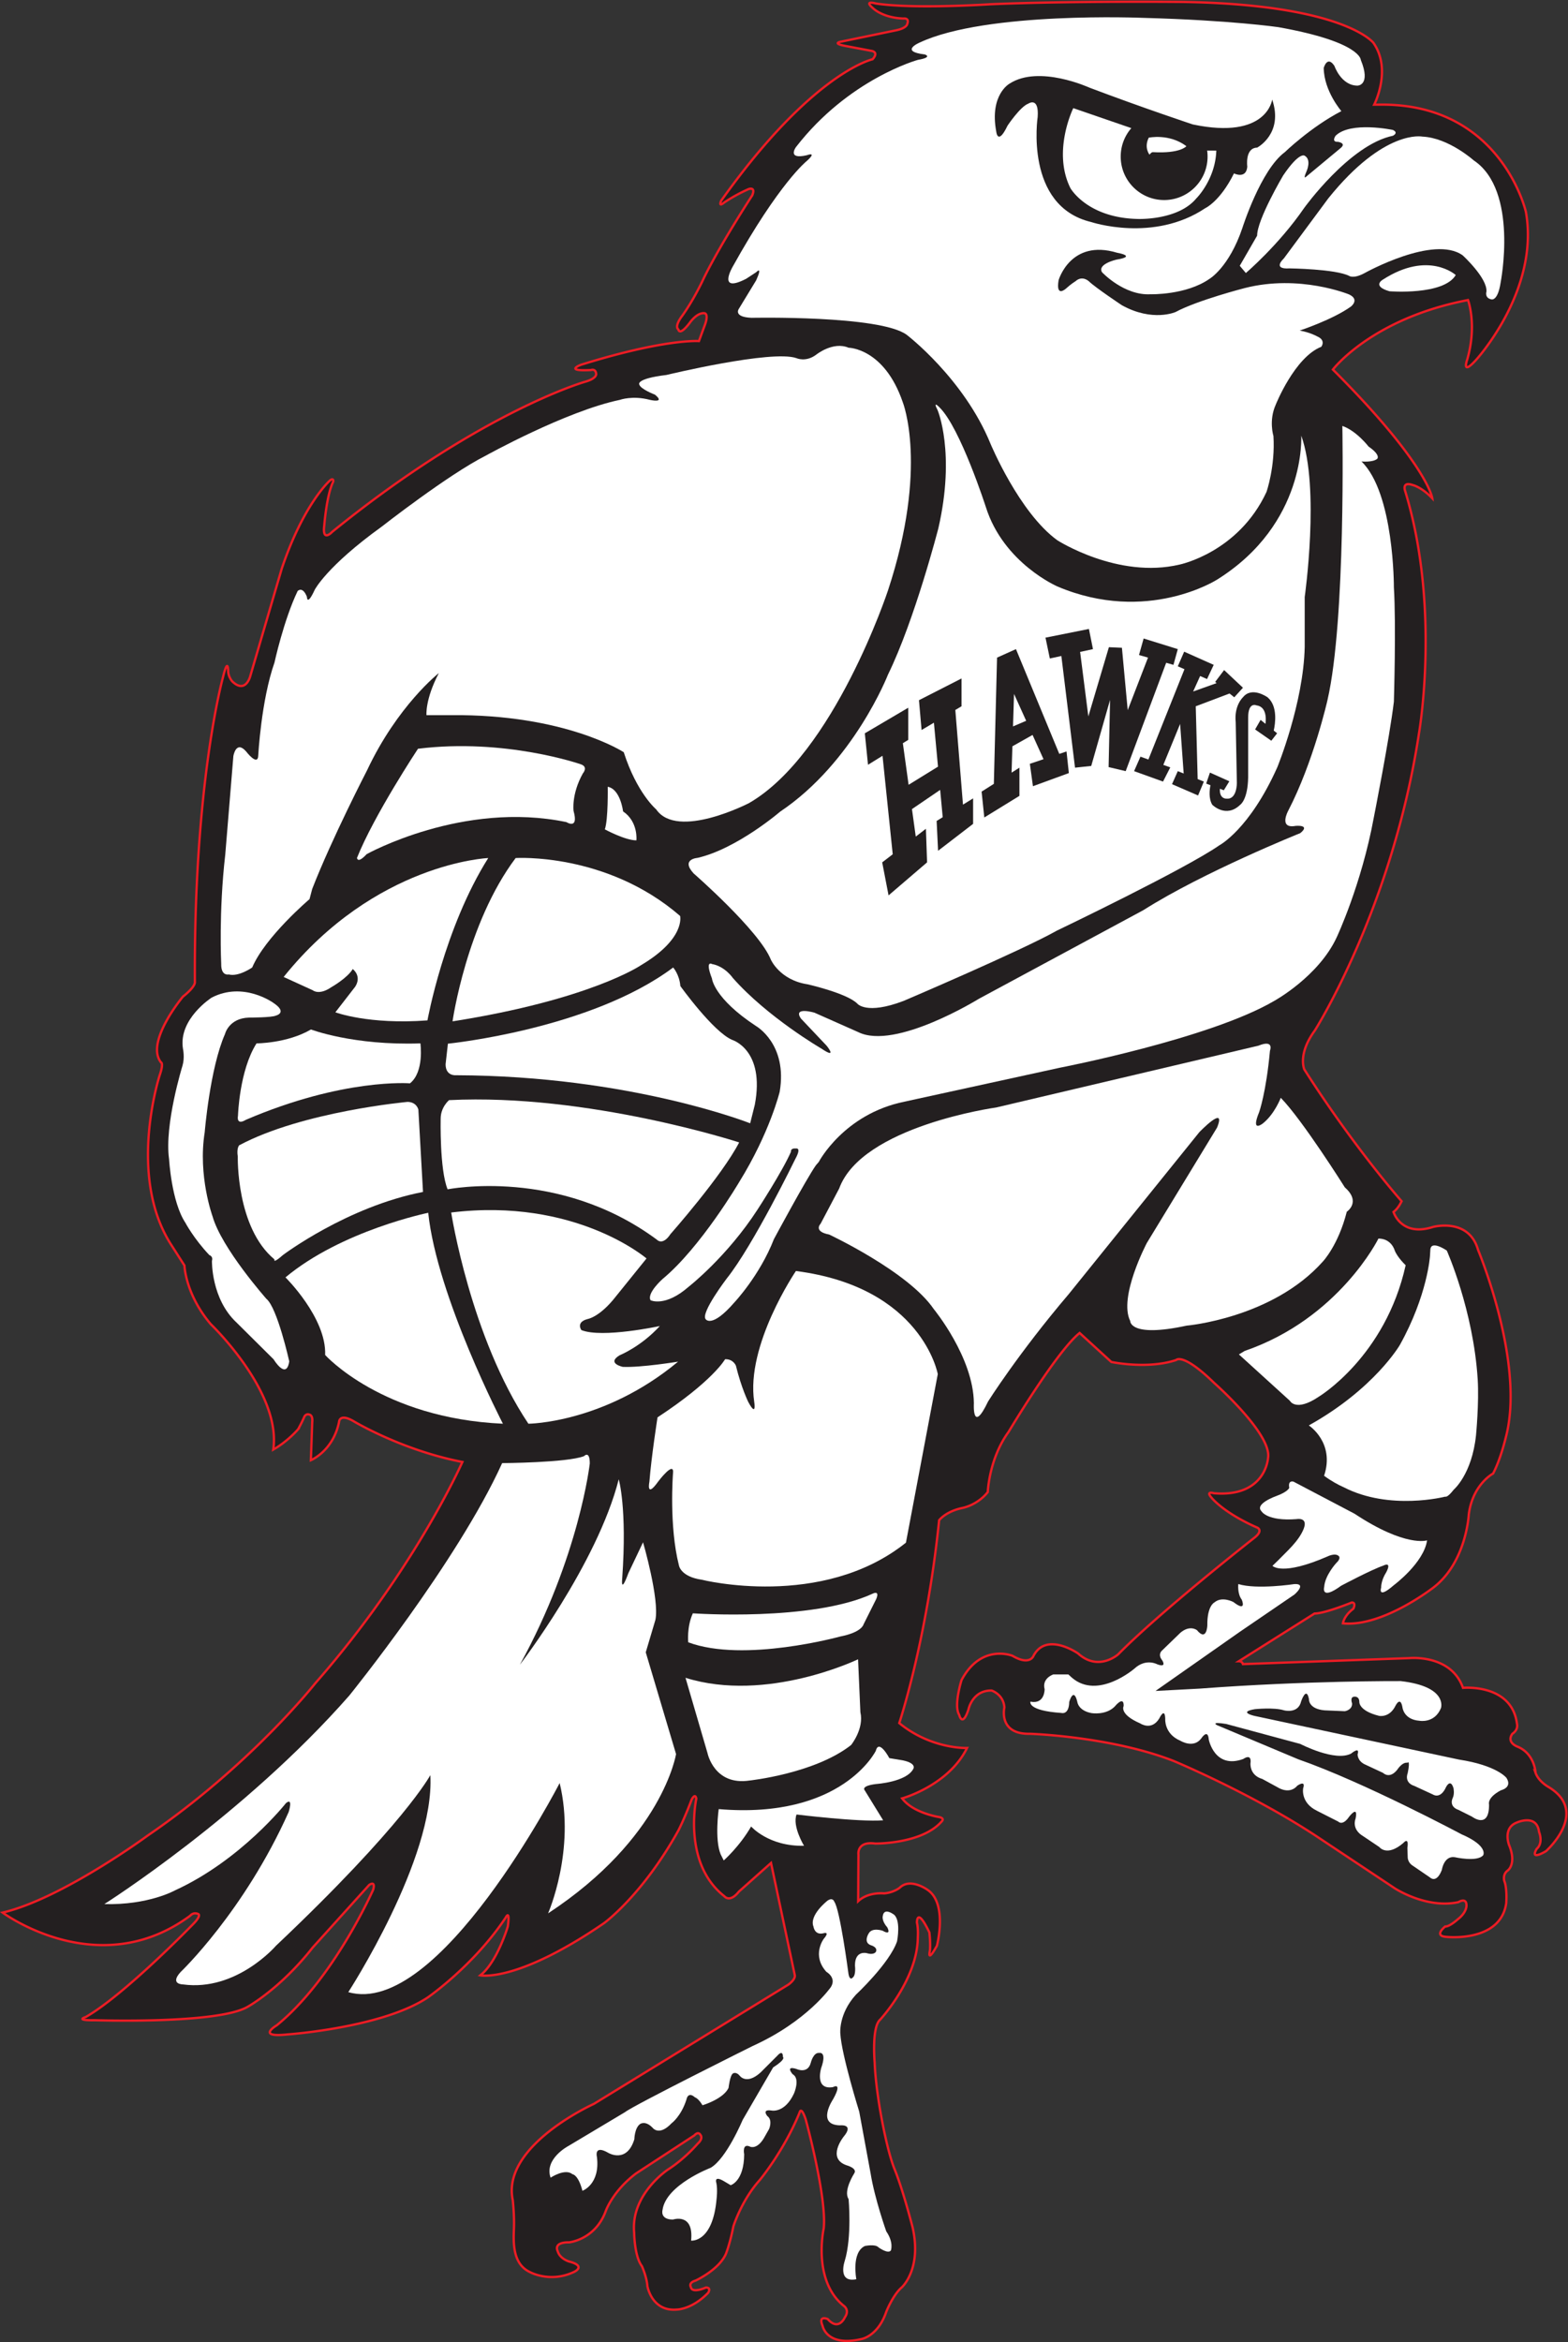 <svg xmlns="http://www.w3.org/2000/svg" xml:space="preserve" width="902.4" height="1347.489" viewBox="0 0 902.4 1347.489"><rect x="0" y="0" width="902.4" height="1347.489" fill="#333333" stroke="none"/><defs><clipPath id="a" clipPathUnits="userSpaceOnUse"><path d="M0 1080h1080V0H0Z"/></clipPath></defs><g clip-path="url(#a)" transform="matrix(1.333 0 0 -1.333 -191.644 1390.992)"><path d="M0 0c-4.926 2.167-2.074 5.5-2.074 5.5 2.667 1.833 2 4.167 2 4.167-2.167 17.666-23.333 15.666-23.333 15.666C-28.574 40-46.574 38.167-46.574 38.167l-71.833-2.584c-.334 1.25-1.75 1.25-1.75 1.25l32.666 20.584c4.5 0 16.084 4.75 16.084 4.75 2 0 .666-2.667.666-2.667-4.166-3.167-4.5-6.333-4.5-6.333 17.334-1.667 39.334 15.666 39.334 15.666 14 11 15 31.334 15 31.334 1.666 13 10.5 17.666 10.5 17.666 3.333 6.334 5.5 15.667 5.5 15.667 8.5 32-12 80.875-12 80.875-4 14.125-19.5 9.875-19.5 9.875-13.75-4.375-17 6.5-17 6.5 2.125 1.5 3.5 4.625 3.5 4.625s-20.5 23.125-42 56.875c0 0-3 6.5 4.5 16.75 0 0 33.5 52.667 45 128.333 0 0 9.5 54.167-6 104.667 0 0-1.5 4.125 3.25 2.5 0 0 3.75-.75 8.5-5.75 0 0-1.917 14.583-42.917 55.583 0 0 16.667 22 58.333 30 0 0 4-10.666-.333-25.666 0 0-2.667-7.25 3.667-.334 0 0 27.666 30 21.666 64 0 0-10.666 47.334-63.666 46.334h-1.834s7.75 15.083-.333 26.666c0 0-12.5 16.5-82 17.667 0 0-48.667.5-83.5-1 0 0-33-2.167-49.334.333 0 0-5.5 1.584-1.166-2.083 0 0 4-4.083 13.083-4.417 0 0 2.667.417 1.667-2.25 0 0-.051-1.909-5.106-2.879l-23.228-4.787s-4.916-.75 2.084-2l10.583-2s3.667-.334.667-3.667c0 0-25.834-5.5-65.334-61 0 0-1.5-3.125 1.375-.75 0 0 4.75 3.25 10.5 5.75 0 0 3.125 1.125 1.5-2.75 0 0-13.75-21.029-20.98-35.884 0 0-3.895-8.616-9.27-16.116 0 0-3.5-4.375-1.625-5.875 0 0 .375-3.125 5 3 0 0 3.125 4.5 6.375 4 0 0 2-.25-.25-5.875l-2.25-6.125s-14.5 1.125-51-10.25c0 0-7.5-2.875 4.375-2.25 0 0 2 .75 2.25-1.625 0 0 .5-2-5-3.5 0 0-45.25-13-109-64.75 0 0-4.375-4.75-3.375 2.875 0 0 1 13.125 3.875 18.875 0 0 .25 1.75-1.375.5 0 0-11.375-9.875-20.875-38.125l-13.625-46.5s-2-7.625-7.75-2.125c0 0-1.625 1.875-1.75 4.25 0 0 0 6.75-2.25-2.5 0 0-12.625-45-12.125-131.5 0 0 .5-1.833-5.166-6.333 0 0-16.334-19.5-9.5-28.334 0 0 1.333-.166-.5-5.5 0 0-14.084-43.083 4.666-72.833l6-9.375s.334-12.292 11.334-25.292c0 0 30.666-29.333 27-54.166 6.458 3.666 10.783 8.839 10.783 8.839a64 64 0 0 1 2.717 5.494s.75 1.333 2.166.75c0 0 1.5-.167 1.167-3.25l-.583-16.417s9.583 3.917 12.166 16.5c0 0 .084 4 6.417.25 0 0 20.833-12.5 46.833-17.5 0 0-20.5-46.5-63.5-95.5 0 0-27.819-35.333-72.242-65.666 0 0-37.091-27.334-62.758-33.334 0 0 41.334-30.666 81-1.333 0 0 1.25 1.625 3.375.75 0 0 1.75-.375-2-4.25 0 0-29.5-30.5-46.5-40.25 0 0-5-1.5 3.875-1.375 0 0 52.375-1.75 65.75 5.625 0 0 14.125 7.625 28.375 25.75l24.375 27s2.875 2.125 1.75-2c0 0-17-38.583-41.666-58.583 0 0-9.209-5.417 4.791-3.917 0 0 40.875 2.875 60.5 16 0 0 19.875 13.75 33.625 34.5 0 0 1.875 3.75.875-3.875 0 0-4.625-15.5-11.875-21.125 0 0 15.625-3.375 53.375 22.5 0 0 16.5 11.875 32.125 40 0 0 2.375 4.5 5.75 13.375 0 0 1.5 3 2 .375 0 0-6.125-27.875 12.125-42.125 0 0 2.25-3 6.25 2l13.875 12.375 10.25-48.375s.625-1.625-2.75-4.125l-84-51.5s-40-18-35-41.5c0 0 .75-6.5.5-12.5s-.5-15 6.75-18.5c0 0 8.75-5 19.25 0 0 0 5.5 2.5-2.25 4.5 0 0-3.916 1.167-4.833 4.417 0 0-2.25 3.916 4.917 3.833 0 0 11.166 1.083 15.75 13.333 0 0 2.916 8.667 13.166 16.417l25.167 16.417s1.583 1.916 2.583.25c0 0 1.5-1.417-1.166-3.834 0 0-5.5-6.5-12.834-11.166 0 0-16.166-10.667-14.583-27.25 0 0 .083-10.167 3.333-14.417 0 0 2.125-4.75 2.375-8.625 0 0 1.875-11.125 12.75-10.125 0 0 6.5 0 13.5 7.25 0 0 1.5 2.25-1 2.25 0 0-6-2.75-6.5.25 0 0-1.187 1.813 2.063 2.75 0 0 10.187 4.688 13.125 11.625 0 0 1.687 4.125 3.187 11.75 0 0 3.5 11.25 11.375 20 0 0 10.5 12.625 17.25 29.25 0 0 .625 2.875 2.625-3.125 0 0 9.125-33.375 7.75-47 0 0-5-22.375 8.625-33.375 0 0 2.75-1.75.5-5 0 0-2.625-6.125-7.375-.75 0 0-4.25 1.875-2.25-2.875 0 0 1.625-9.25 16.75-5.75 0 0 7.125 1.125 10.75 11.75 0 0 2.875 7.25 6.625 10.5 0 0 8.876 7.75 4.75 26 0 0-4.125 16.125-7.75 25s-8.125 32.375-8.625 46.125c0 0-1.375 15.25 2.375 18.5 0 0 16.125 17.375 16.25 35.5 0 0 .25 3.875-.375 6.375 0 0-.125 7.25 5.376-4.25 0 0 .5-4.25.25-7.75 0 0-1.5-6 3 2 0 0 4.75 18.125-4 24.125 0 0-7.501 5.5-12.126.875 0 0-2.75-2.125-6.75-2.375 0 0-6.75.75-11.125-3.375l.125 20.125s-.875 5.875 7.25 4.75c0 0 20.251-.25 28.751 9.625 0 0 1.5 1.375-1.5 1.875 0 0-11.001 1.75-15.626 8 0 0 20.001 5.5 28.001 21.75 0 0-15.375-.625-29.251 10.75 0 0 11.876 35.542 17.209 87.542 0 0 2.833 3.833 10.167 5.333 0 0 6.333 1.167 10.833 6.833 0 0 .5 14.334 9 26 0 0 20.667 34.667 30.667 42.667l13.666-12.5s15.5-3.333 28 .833c0 0 2.834 3.334 16.334-9.833 0 0 25.166-22.167 23.333-32.5 0 0-1-17-23.333-15.167 0 0-3.834 1.167-1-2 0 0 5.166-6.5 19.666-12.833 0 0 2.834-1.167-1.166-4.333 0 0-40.834-32-58.834-50.334 0 0-8.5-7.666-17.333.334 0 0-13.833 9.666-19.333-1.167 0 0-1.667-4.167-9 .167 0 0-13.5 5.5-22-10.5 0 0-3.5-11-1-15 0 0 1.333-5.667 4 2.333 0 0 1.666 8.333 10 8.167 0 0 5.166-1.667 5.5-7.334 0 0-2.834-11.666 11.166-11.333 0 0 35.167-1.167 62.167-11.833 0 0 33.5-14 61.333-32.334l33.834-22.5s13.666-9 27.5-6c0 0 3.666 2.334 3.5-1.666 0 0 0-2.834-3.667-5.667 0 0-3.667-3.333-5.5-3.167 0 0-5.333-4.166.667-4.5 0 0 23.166-2.5 25.666 14.5 0 0 .5 6.334-.833 9.667 0 0-.833 2.833 1.5 4.5 0 0 4 2.833.5 11.167 0 0-2.667 7.166 3.333 9.5 0 0 8.667 4 9.667-4 0 0 2-4.667-1-7.334 0 0-3.5-5.333 4-1 0 0 19 16.834 1.167 27.667 0 0-4.334 2.333-5.667 6.167C7.926-11.333 7.574-3 0 0" style="fill:#231f20;fill-opacity:1;fill-rule:nonzero;stroke:none" transform="translate(798.806 289.664)"/><path d="M0 0c-4.926 2.167-2.074 5.5-2.074 5.5 2.667 1.833 2 4.167 2 4.167-2.167 17.666-23.333 15.666-23.333 15.666C-28.574 40-46.574 38.167-46.574 38.167l-71.833-2.584c-.334 1.25-1.75 1.25-1.75 1.25l32.666 20.584c4.5 0 16.084 4.75 16.084 4.75 2 0 .666-2.667.666-2.667-4.166-3.167-4.5-6.333-4.5-6.333 17.334-1.667 39.334 15.666 39.334 15.666 14 11 15 31.334 15 31.334 1.666 13 10.5 17.666 10.5 17.666 3.333 6.334 5.5 15.667 5.5 15.667 8.5 32-12 80.875-12 80.875-4 14.125-19.5 9.875-19.5 9.875-13.75-4.375-17 6.5-17 6.5 2.125 1.5 3.5 4.625 3.5 4.625s-20.5 23.125-42 56.875c0 0-3 6.5 4.5 16.75 0 0 33.5 52.667 45 128.333 0 0 9.5 54.167-6 104.667 0 0-1.5 4.125 3.25 2.5 0 0 3.75-.75 8.5-5.75 0 0-1.917 14.583-42.917 55.583 0 0 16.667 22 58.333 30 0 0 4-10.666-.333-25.666 0 0-2.667-7.25 3.667-.334 0 0 27.666 30 21.666 64 0 0-10.666 47.334-63.666 46.334h-1.834s7.75 15.083-.333 26.666c0 0-12.5 16.5-82 17.667 0 0-48.667.5-83.5-1 0 0-33-2.167-49.334.333 0 0-5.5 1.584-1.166-2.083 0 0 4-4.083 13.083-4.417 0 0 2.667.417 1.667-2.25 0 0-.051-1.909-5.106-2.879l-23.228-4.787s-4.916-.75 2.084-2l10.583-2s3.667-.334.667-3.667c0 0-25.834-5.5-65.334-61 0 0-1.5-3.125 1.375-.75 0 0 4.75 3.25 10.5 5.75 0 0 3.125 1.125 1.5-2.75 0 0-13.75-21.029-20.98-35.884 0 0-3.895-8.616-9.27-16.116 0 0-3.5-4.375-1.625-5.875 0 0 .375-3.125 5 3 0 0 3.125 4.5 6.375 4 0 0 2-.25-.25-5.875l-2.25-6.125s-14.5 1.125-51-10.25c0 0-7.5-2.875 4.375-2.25 0 0 2 .75 2.25-1.625 0 0 .5-2-5-3.5 0 0-45.25-13-109-64.75 0 0-4.375-4.75-3.375 2.875 0 0 1 13.125 3.875 18.875 0 0 .25 1.75-1.375.5 0 0-11.375-9.875-20.875-38.125l-13.625-46.5s-2-7.625-7.75-2.125c0 0-1.625 1.875-1.75 4.25 0 0 0 6.75-2.25-2.5 0 0-12.625-45-12.125-131.5 0 0 .5-1.833-5.166-6.333 0 0-16.334-19.5-9.5-28.334 0 0 1.333-.166-.5-5.5 0 0-14.084-43.083 4.666-72.833l6-9.375s.334-12.292 11.334-25.292c0 0 30.666-29.333 27-54.166 6.458 3.666 10.783 8.839 10.783 8.839a64 64 0 0 1 2.717 5.494s.75 1.333 2.166.75c0 0 1.5-.167 1.167-3.25l-.583-16.417s9.583 3.917 12.166 16.5c0 0 .084 4 6.417.25 0 0 20.833-12.5 46.833-17.5 0 0-20.5-46.5-63.5-95.5 0 0-27.819-35.333-72.242-65.666 0 0-37.091-27.334-62.758-33.334 0 0 41.334-30.666 81-1.333 0 0 1.25 1.625 3.375.75 0 0 1.75-.375-2-4.25 0 0-29.5-30.5-46.5-40.25 0 0-5-1.5 3.875-1.375 0 0 52.375-1.75 65.75 5.625 0 0 14.125 7.625 28.375 25.75l24.375 27s2.875 2.125 1.75-2c0 0-17-38.583-41.666-58.583 0 0-9.209-5.417 4.791-3.917 0 0 40.875 2.875 60.5 16 0 0 19.875 13.75 33.625 34.5 0 0 1.875 3.75.875-3.875 0 0-4.625-15.5-11.875-21.125 0 0 15.625-3.375 53.375 22.5 0 0 16.5 11.875 32.125 40 0 0 2.375 4.5 5.75 13.375 0 0 1.5 3 2 .375 0 0-6.125-27.875 12.125-42.125 0 0 2.25-3 6.25 2l13.875 12.375 10.25-48.375s.625-1.625-2.75-4.125l-84-51.5s-40-18-35-41.5c0 0 .75-6.5.5-12.5s-.5-15 6.75-18.5c0 0 8.75-5 19.25 0 0 0 5.5 2.5-2.25 4.5 0 0-3.916 1.167-4.833 4.417 0 0-2.25 3.916 4.917 3.833 0 0 11.166 1.083 15.75 13.333 0 0 2.916 8.667 13.166 16.417l25.167 16.417s1.583 1.916 2.583.25c0 0 1.5-1.417-1.166-3.834 0 0-5.5-6.5-12.834-11.166 0 0-16.166-10.667-14.583-27.25 0 0 .083-10.167 3.333-14.417 0 0 2.125-4.75 2.375-8.625 0 0 1.875-11.125 12.75-10.125 0 0 6.5 0 13.5 7.25 0 0 1.5 2.25-1 2.25 0 0-6-2.75-6.5.25 0 0-1.187 1.813 2.063 2.75 0 0 10.187 4.688 13.125 11.625 0 0 1.687 4.125 3.187 11.75 0 0 3.5 11.25 11.375 20 0 0 10.5 12.625 17.25 29.25 0 0 .625 2.875 2.625-3.125 0 0 9.125-33.375 7.75-47 0 0-5-22.375 8.625-33.375 0 0 2.75-1.75.5-5 0 0-2.625-6.125-7.375-.75 0 0-4.25 1.875-2.25-2.875 0 0 1.625-9.25 16.75-5.75 0 0 7.125 1.125 10.75 11.75 0 0 2.875 7.25 6.625 10.5 0 0 8.876 7.75 4.75 26 0 0-4.125 16.125-7.75 25s-8.125 32.375-8.625 46.125c0 0-1.375 15.25 2.375 18.5 0 0 16.125 17.375 16.25 35.5 0 0 .25 3.875-.375 6.375 0 0-.125 7.25 5.376-4.25 0 0 .5-4.25.25-7.75 0 0-1.5-6 3 2 0 0 4.75 18.125-4 24.125 0 0-7.501 5.5-12.126.875 0 0-2.75-2.125-6.75-2.375 0 0-6.75.75-11.125-3.375l.125 20.125s-.875 5.875 7.25 4.75c0 0 20.251-.25 28.751 9.625 0 0 1.5 1.375-1.5 1.875 0 0-11.001 1.75-15.626 8 0 0 20.001 5.5 28.001 21.75 0 0-15.375-.625-29.251 10.75 0 0 11.876 35.542 17.209 87.542 0 0 2.833 3.833 10.167 5.333 0 0 6.333 1.167 10.833 6.833 0 0 .5 14.334 9 26 0 0 20.667 34.667 30.667 42.667l13.666-12.5s15.5-3.333 28 .833c0 0 2.834 3.334 16.334-9.833 0 0 25.166-22.167 23.333-32.5 0 0-1-17-23.333-15.167 0 0-3.834 1.167-1-2 0 0 5.166-6.5 19.666-12.833 0 0 2.834-1.167-1.166-4.333 0 0-40.834-32-58.834-50.334 0 0-8.5-7.666-17.333.334 0 0-13.833 9.666-19.333-1.167 0 0-1.667-4.167-9 .167 0 0-13.5 5.5-22-10.5 0 0-3.5-11-1-15 0 0 1.333-5.667 4 2.333 0 0 1.666 8.333 10 8.167 0 0 5.166-1.667 5.5-7.334 0 0-2.834-11.666 11.166-11.333 0 0 35.167-1.167 62.167-11.833 0 0 33.5-14 61.333-32.334l33.834-22.5s13.666-9 27.5-6c0 0 3.666 2.334 3.5-1.666 0 0 0-2.834-3.667-5.667 0 0-3.667-3.333-5.5-3.167 0 0-5.333-4.166.667-4.5 0 0 23.166-2.5 25.666 14.5 0 0 .5 6.334-.833 9.667 0 0-.833 2.833 1.5 4.5 0 0 4 2.833.5 11.167 0 0-2.667 7.166 3.333 9.5 0 0 8.667 4 9.667-4 0 0 2-4.667-1-7.334 0 0-3.5-5.333 4-1 0 0 19 16.834 1.167 27.667 0 0-4.334 2.333-5.667 6.167C7.926-11.333 7.574-3 0 0Z" style="fill:none;stroke:#ed1c24;stroke-width:1;stroke-linecap:butt;stroke-linejoin:miter;stroke-miterlimit:10;stroke-dasharray:none;stroke-opacity:1" transform="translate(798.806 289.664)"/><path d="M0 0s-14.5-29.667-67.833-25.167c0 0-1.834-13 .833-19.5l1.333-2.667s6.834 6 11.834 14.667c0 0 7.5-8.667 22.833-8.333 0 0-5.159 8.494-3.224 13.5 0 0 27.057-3.334 37.391-2.5l-8 13s-1.834 1.833 5 2.666c0 0 13 .834 16 6.5 0 0 1.666 2.334-4.334 3.667l-6 1S1.333 5.333 0 0" style="fill:#fff;fill-opacity:1;fill-rule:nonzero;stroke:none" transform="translate(521.898 287.831)"/><path d="M0 0s-9.167-3.167-31.334 11.5l-26.333 13.833s-2.5.834-1.833-2.666c0 0-.5-1.667-5.5-3.5 0 0-9.667-3.368-6.5-6.601 0 0 2.333-4.399 15.166-3.399 0 0 5.167 1 3-4.334s-7.5-9.833-11-13.5L-66.75-11s4-4.583 23.833 4.083c0 0 3.333 1.667 4.833.084 0 0 1.084-.917-1.166-3 0 0-4.834-5.25-5.167-10.25 0 0-1.667-6.084 7.333.5 0 0 13 6.916 18.167 8.666 0 0 4 2.167 1.167-3.083 0 0-2.084-3.083-2.084-6.417 0 0-1.75-5.25 5.5 1.084C-14.334-19.333-1.417-9.75 0 0" style="fill:#fff;fill-opacity:1;fill-rule:nonzero;stroke:none" transform="translate(759.898 378.664)"/><path d="M0 0s-5.75-36.25-55.25-68.75c0 0 12 27.25 5 56.25 0 0-52.25-101.5-91.25-90.25 0 0 37.417 57.667 35.417 93.667 0 0-11.334-21.334-66.667-73.667 0 0-17-19.833-40.167-16.667 0 0-5.833 0-1 5.334 0 0 27.417 26.083 46.667 69.083 0 0 2.083 6.5-1.167 3.833 0 0-19.333-24.583-47.916-37.666 0 0-11.417-6.417-30.5-5.917 0 0 60.083 38 105.75 90 0 0 46.666 57.667 66 100.333 0 0 28 .167 35.333 3 0 0 2.5 2.667 2.5-3.166 0 0-4.5-40.167-30.167-86.834 0 0 33.334 43.334 42.667 80 0 0 3.667-12.166 1.5-42.833 0 0-.833-7.167 2.667 2.333l6.333 13.334s7.167-24.667 5.333-33.5l-4.166-14z" style="fill:#fff;fill-opacity:1;fill-rule:nonzero;stroke:none" transform="translate(435.648 286.414)"/><path d="M0 0s-6.75 37.5-61.25 44.5c0 0-21.75-32-18-56.5 0 0 1.166-7-2.584 0 0 0-3 6.083-5.333 15.667 0 0-1.167 2.916-4.667 2.75 0 0-5.166-9.334-29.166-25.084 0 0-2.667-17-3.5-27.75 0 0-1.584-7.5 3.75 0 0 0 7.25 9.667 6.416 3.334 0 0-1.75-22.5 2.584-39.5 0 0 .666-4.834 9.833-6.167 0 0 51.833-13.053 88.167 16z" style="fill:#fff;fill-opacity:1;fill-rule:nonzero;stroke:none" transform="translate(548.648 450.414)"/><path d="M0 0s51.388-3.65 77.667 8.5c0 0 3.166 1.667 1.5-2.333l-5.5-11S73-8.167 63.667-10C63.667-10 22-21.5-2-12.5c0 0-.667 6.667 2 12.5" style="fill:#fff;fill-opacity:1;fill-rule:nonzero;stroke:none" transform="translate(442.898 347.164)"/><path d="M0 0s-39.333-19-74.5-8l9.5-32.5s2.833-14.167 18.167-11.834c0 0 28.166 3 43.833 15.334 0 0 5.667 7 4 14.166z" style="fill:#fff;fill-opacity:1;fill-rule:nonzero;stroke:none" transform="translate(514.231 327.331)"/><path d="M0 0s2 5-5 2.167L-118.166-24.5s-58.001-8-67.834-35l-8-15.167s-3.333-3.333 3.667-4.666c0 0 34.166-16 45.167-32.167 0 0 17.166-20.833 17.333-40.667 0 0-.833-13.833 6.167.834 0 0 13 20.666 34.833 46.333L-30.5-35.167s11.834 12.334 7.667 2L-53.166-83s-12.334-23.333-7.167-33.667c0 0-.333-7.333 24.333-2 0 0 37 3.167 58.834 27.667 0 0 6.666 7 10.333 21.5 0 0 6.333 4.167-.833 10.5 0 0-18.334 29.167-27.667 38.667 0 0-2.667-7-7.667-11 0 0-5.5-4.5-1.666 4.833 0 0 3 8.333 4.666 26.5" style="fill:#fff;fill-opacity:1;fill-rule:nonzero;stroke:none" transform="translate(692.064 589.998)"/><path d="M0 0s-17-34.5-57.75-48.5l-2.5-1.5 22-20s2.5-5 12.5 1.75c0 0 28.75 17.25 37.5 56.75 0 0-3.5 3.25-4.75 6.417C7-5.083 5.666 0 0 0" style="fill:#fff;fill-opacity:1;fill-rule:nonzero;stroke:none" transform="translate(738.898 508.914)"/><path d="M0 0c3.228-2.366 6.125-3.914 8.397-4.912C28.328-15.205 52.26-9.015 52.26-9.015c.59-.201 1.691.444 3.707 3.022 0 0 7.875 6.625 9.625 23.5 0 0 1.364 14.061.727 24.124-1.896 30-13.352 55.584-13.352 55.584s-6.766 4.679-7.084.417l-.166-2.75s-1.035-16.905-12.993-38.393c0 0-10.941-18.942-39.315-34.756 0 0 11.375-7.364 6.591-21.733" style="fill:#fff;fill-opacity:1;fill-rule:nonzero;stroke:none" transform="translate(715.432 406.532)"/><path d="M0 0s10.793 20.667 36.96 26l67.167 14.667s64.666 12.5 92.5 28.833c0 0 19.166 10.5 27 27.5 0 0 10.666 22.667 16 51.667 0 0 6.833 34.5 8.666 50 0 0 1 33.166 0 49.333 0 0 .167 40.667-14 54.333 0 0 4.917-.5 6.834 1.167 0 0 1.583 1.583-3.75 5.25 0 0-5.25 6.833-11.334 8.917 0 0 1.584-83.625-6.416-118.313 0 0-6-26.687-17-47.854 0 0-4.25-7.833 3.25-6.458 0 0 6.625.625 2-3.125 0 0-41.75-16.75-67.75-33.25l-71-38.25S33.001 48.042 17.001 56.042l-18.875 8.375s-9.375 2.75-5.875-2.5l11.125-11.75s5-6.125-2.25-1.25c0 0-23.25 13.5-38.25 30.5 0 0-3.375 5-9 6 0 0-3.125 1.875 0-6.25 0 0 .75-8.5 19-20.5 0 0 13.75-7.75 10.25-28.375 0 0-4.25-17.625-17.5-39 0 0-16.625-28.25-33.125-41.875 0 0-6.875-6.125-5.125-9.125 0 0 6.25-3.125 16.5 5.875 0 0 16.5 12.875 29.75 33.375 0 0 10.75 16.5 14.375 24.875 0 0-.375 1.625 2.25 1.375 0 0 2.375.5-.375-4.5 0 0-18.125-37.25-29.625-51.625 0 0-11.25-14.75-9.125-17.5 0 0 2.5-4.25 12.375 7.125 0 0 11 11.625 17.125 27.375 0 0 13.974 25.99 18.125 31.875z" style="fill:#fff;fill-opacity:1;fill-rule:nonzero;stroke:none" transform="translate(497.272 541.998)"/><path d="M0 0s5.25 1.25-1.125 5.5c0 0-12.875 9.375-26.625 2.25 0 0-14.5-9.25-12.375-22.125 0 0 .825-3.75-.212-7.25 0 0-7.913-25.5-5.788-40.375 0 0 1-18.25 7-27.375 0 0 3.625-6.875 10.375-14 0 0 1.75-.5 1.125-2.5 0 0-.375-16.375 10.625-26.625l16-15.875s5.5-9.125 6.75-.875c0 0-5.125 23.125-9.875 27 0 0-19.375 21.875-23.25 35.625 0 0-6.375 17.5-3.375 36.25 0 0 2.25 27.625 8.75 42.375 0 0 1.625 6.875 10.375 7.125 0 0 10.017.002 11.625.875" style="fill:#fff;fill-opacity:1;fill-rule:nonzero;stroke:none" transform="translate(262.898 605.164)"/><path d="M0 0s-48.667-2-88.333-51.333l12.583-5.75s2.667-2.334 8 1.333c0 0 6.917 3.917 9.25 7.833 0 0 4-2.916 1.083-7.583L-66-66.583s14.25-5.417 39.75-3.5c0 0 7.167 39.833 26.25 70.083" style="fill:#fff;fill-opacity:1;fill-rule:nonzero;stroke:none" transform="translate(354.565 673.164)"/><path d="M0 0s39.25 2.5 71-25c0 0 2.5-9.75-16.875-21.25 0 0-21.75-14.863-81.375-24.244 0 0 6 42.244 27.25 70.494" style="fill:#fff;fill-opacity:1;fill-rule:nonzero;stroke:none" transform="translate(366.398 673.164)"/><path d="M0 0s61.5 6.131 97.25 32.881c0 0 2.71-3 3.105-8 0 0 14.145-19.75 22.395-23.25 0 0 14.25-4.25 9.75-28l-2-8s-51.75 20.5-127 20.75c0 0-4.5-.5-4.5 4.75z" style="fill:#fff;fill-opacity:1;fill-rule:nonzero;stroke:none" transform="translate(337.148 593.033)"/><path d="M0 0s1.75-12.25-4.5-17.25c0 0-28.679 2.362-70.875-15.75 0 0-4.125-2.75-3.375 1.875 0 0 .564 19.408 8 31.125 0 0 13.25 0 23.5 6C-47.25 6-29-1 0 0" style="fill:#fff;fill-opacity:1;fill-rule:nonzero;stroke:none" transform="translate(325.273 593.164)"/><path d="M0 0s-65.25 21.25-125.25 18.25c0 0-3.625-3-3.625-8 0 0-.5-22 3-30.5 0 0 47.875 9.75 90.375-21.75 0 0 2.417-2.75 5.833 2.417C-29.667-39.583-7.5-14.5 0 0" style="fill:#fff;fill-opacity:1;fill-rule:nonzero;stroke:none" transform="translate(462.898 550.414)"/><path d="M0 0s-.625 3.25-4.625 3.375c0 0-45.375-4.125-72.75-18.75 0 0-1.182-1.25-.591-4.875 0 0-.784-30.625 15.841-44.375 0 0-.875-2.125 3.625 1.875 0 0 27.625 20.875 60.5 27.25z" style="fill:#fff;fill-opacity:1;fill-rule:nonzero;stroke:none" transform="translate(324.398 564.54)"/><path d="M0 0s-30.691 26.378-84.333 19.833c0 0 8.333-53.833 33.333-91.167 0 0 32.625.167 64.625 26.792 0 0-16.125-2.625-23.875-2.25 0 0-7.125 1.5-1.375 5 0 0 9.125 3.625 17.375 12.625 0 0-24.875-5.375-33.875-1.75 0 0-2.5 3.375 2.625 4.75 0 0 5.25.75 12.25 9.75z" style="fill:#fff;fill-opacity:1;fill-rule:nonzero;stroke:none" transform="translate(422.898 500.331)"/><path d="M0 0s-37.375-7.625-61.625-27.875c0 0 17.75-17.5 17.125-33.5 0 0 24.5-27.333 76.75-29.667C32.25-91.042 3.78-36.151 0 0" style="fill:#fff;fill-opacity:1;fill-rule:nonzero;stroke:none" transform="translate(328.648 520.04)"/><path d="M0 0s.25-14.125-1.25-18.375c0 0 8.75-4.75 13.625-4.75 0 0 .899 7.997-5.75 12.5C6.625-10.625 5.5-1 0 0" style="fill:#fff;fill-opacity:1;fill-rule:nonzero;stroke:none" transform="translate(406.148 703.914)"/><path d="M0 0s-32.5 11.333-70.167 6.667c0 0-19-28.715-26.333-47.108 0 0 .167-2.726 4.167 1.608 0 0 41.521 23.166 86.261 13.833 0 0 5.405-3.5 3.072 4.833C-3-20.167-4-13 1-4c0 0 2.585 2.887-1 4" style="fill:#fff;fill-opacity:1;fill-rule:nonzero;stroke:none" transform="translate(394.398 713.664)"/><path d="M0 0s-19.125-16.25-24.75-29.5c0 0-5.862-4.125-10.119-3 0 0-3.381-.875-3.256 4.625 0 0-1.125 22.25 1.75 47.125l3.5 42.5s1.125 7 5.5 2c0 0 5.125-6.75 5.25-1.625 0 0 1.25 23.625 7 40 0 0 4 18.375 10 30.875 0 0 2.125 2.25 4-2.5 0 0 0-4.31 3.375 3.033 0 0 5.125 10.092 28.875 27.217 0 0 28.75 22.5 44.875 30.625 0 0 34.625 19.25 58 24.125 0 0 5.43 2 12.965 0 0 0 6.91-1.625 2.16 2.25 0 0-6.25 2.375-6.75 4.375 0 0-1.75 2.5 11.75 4.125 0 0 45.5 11 56.125 7.25 0 0 4-1.875 8.5 1.5 0 0 7.25 5.875 14 3 0 0 15.375-.125 23.375-23.5 0 0 11.208-27.917-6.375-81.25 0 0-23.25-70.493-59.917-91.747 0 0-31-16.086-40.166-2.753 0 0-8.334 7-14 24.667 0 0-25.167 16.5-74.834 16H50.5s-.667 6.666 5.333 18.166c0 0-17.833-14-31-42 0 0-15.166-29.333-23.666-51.166z" style="fill:#fff;fill-opacity:1;fill-rule:nonzero;stroke:none" transform="translate(277.398 655.414)"/><path d="M0 0s-7.333-.503-1.667-6.698c0 0 28.334-24.695 33.334-37.195 0 0 3.833-8.833 15.833-10.666 0 0 17-3.834 21.5-8.334 0 0 3.833-5 20 1.167 0 0 50.833 21.667 66.167 30.333 0 0 55.333 26.5 70.166 36.834 0 0 13 6.833 25 33.666 0 0 11.334 27.667 11.834 52v21.5s6.666 47-1.5 69.667c0 0 2.333-38-36.334-62.167 0 0-30.166-19.333-68.833-3 0 0-23.333 10-31 34.334 0 0-11 34.166-20 43 0 0-3.167 3.333-.833-1.167 0 0 7.833-18.333.333-51 0 0-10.167-39.5-21.75-63.167 0 0-14.75-37.833-46.583-59.166C35.667 19.941 17 3.893 0 0" style="fill:#fff;fill-opacity:1;fill-rule:nonzero;stroke:none" transform="translate(444.898 673.223)"/><path d="m0 0 .437 14.027L5.681 2.425Zm19.977-11.859L1.271 33.361l-8.167-3.667-1.378-54.487-5.289-3.346 1.167-11.167 15.167 9.333v12.167l-3.392-2.146v.001l.354 11.367L8.44-3.681l4.733-10.47-5.902-1.988 1.333-9.667 15.5 5.667-1 9.333z" style="fill:#231f20;fill-opacity:1;fill-rule:nonzero;stroke:none" transform="translate(581.128 729.97)"/><path d="m0 0 2.677 1.59v12l-18.376-9.375 1.126-12.875 5.325 3.164 1.766-18.972-12.693-7.834-2.483 17.948 2.334 1.444V.965l-18.75-11.042 1.375-13.583 6.267 3.877 4.402-42.511-4.544-3.491 2.75-14.25 16.626 14.25-.5 14.5-4.386-3.369-1.64 11.86 12.175 8.295 1.098-11.788-2.622-1.623.625-12.875L7.677-49.16v11l-4.375-2.708z" style="fill:#231f20;fill-opacity:1;fill-rule:nonzero;stroke:none" transform="translate(556.222 737.074)"/><path d="m0 0 1.875 6.792-14.75 4.583-2-7.125 3.89-1.111-8.765-22.694-2.5 26.93-5.625.25-8.875-29.875-3.55 27.837 5.55 1.205-1.75 8.708-18.75-3.75 1.875-9 4.977 1.08 5.898-48.205 7 .75 8.125 28.5-.625-29 7.375-1.75L-3.145.898z" style="fill:#231f20;fill-opacity:1;fill-rule:nonzero;stroke:none" transform="translate(650.398 756.54)"/><path d="m0 0 14.585 5.513 2.04-1.638L20.375 8l-8.125 7.625L8.375 10.5l.631-.507-10.131-3.618 3.012 6.677 2.988-1.302 2.875 6.125L-5 23.562l-2.75-6.312 2.876-1.253-15.57-38.979-3.431 1.232-2.75-6.25 12.5-4.5L-11-26.375l-3.001 1.078L-6.75-7.625l1.536-21.39L-7.75-28l-2.5-5.625L1-38.5l2.5 6-2.673 1.069z" style="fill:#231f20;fill-opacity:1;fill-rule:nonzero;stroke:none" transform="translate(660.023 738.664)"/><path d="M0 0c.652 2.926 1.82 10.567-2.672 14.36 0 0-6.75 4.875-10.625 0 0 0-3.875-3.5-3.125-10.75l.5-26.125s.125-7.25-4.375-6.875c0 0-3.242-.318-2.955 4.268l1.705-.643 2.375 3.875-8.375 3.75-1.625-4.75 1.85-.697c-.383-1.888-.861-5.703.775-8.428 0 0 5.916-6 12.083 0 0 0 3.25 2.084 3.417 11.834V5.61c0 7 3.625 5.25 3.625 5.25 5.125-.625 3.844-7.951 3.844-7.951L-5.672 4.61-8.047.485l7-4.875 2.5 3.209z" style="fill:#231f20;fill-opacity:1;fill-rule:nonzero;stroke:none" transform="translate(693.695 728.179)"/><path d="M0 0s-2.125-17.5-34.25-10.75c0 0-21.5 7.125-44.625 15.875 0 0-21.75 10-34.5 1.75 0 0-8.75-4.75-5.75-20.75 0 0 .625-6.25 4.875 2.625 0 0 5.5 8.25 9 9.5 0 0 4.625 3.125 4-5.75 0 0-5.875-38.5 23.125-45.375 0 0 26.875-9 49.25 6 0 0 6.375 2.875 12.375 15 0 0 5.25-2.625 5.75 2.875 0 0-1.125 8.125 4.25 8.25 0 0 11.5 6 6.5 20.75m11.875-99.708c4.666-.834 7.5-2.5 7.5-2.5 4-1.667 1.833-4.5 1.833-4.5-11.5-4.5-19.668-24.979-19.668-24.979-3.102-6.878-.999-13.521-.999-13.521.834-13.167-3-24.167-3-24.167-12.166-26.167-37.5-31.333-37.5-31.333-26.666-6.334-52.833 10.5-52.833 10.5-16.5 12-28.833 41.666-28.833 41.666-11.5 28.167-36.167 47-36.167 47-11.5 8.5-67 7.334-67 7.334-8 .333-5.5 3.833-5.5 3.833l7.5 12.333c3 6.667 0 3.5 0 3.5l-4.333-2.833c-12.667-6.5-5.834 5.167-5.834 5.167 20.167 36.333 32 45.666 32 45.666 4.834 4.334 0 2.5 0 2.5-8.666-2-4.666 3.5-4.666 3.5 22.833 29.5 52.666 37.667 52.666 37.667 6.667 1.167 3 2.333 3 2.333-11.333 1.334-2.166 5.167-2.166 5.167C-123.292 38.125-55.5 35.25-55.5 35.25c37.5-1 58.125-4 58.125-4 35.75-6.375 35.625-14.125 35.625-14.125C42.75 6.125 36.875 6 36.875 6c-7.125 0-10 8.5-10 8.5-3.125 4.75-4.625-.875-4.625-.875C22.375 3.625 29.875-5 29.875-5 16.625-11.875 5.458-22.708 5.458-22.708c-10.417-7.667-18.333-32.75-18.333-32.75-5.75-17-14.167-21.917-14.167-21.917-10.083-7.083-25.417-6.667-25.417-6.667-11.5-.666-21 9.5-21 9.5-2.166 3.5 6.084 5.417 6.084 5.417 9.333 1.5.416 3 .416 3-20.083 6.083-25.25-11.833-25.25-11.833-1.333-7.917 3.334-3.5 3.334-3.5 2.083 1.916 3.916 3 3.916 3 3 2.75 5.834 0 5.834 0 2.833-2.75 14.25-10.334 14.25-10.334 13.25-7.333 23.166-2.916 23.166-2.916 9.417 5.083 29.834 10.333 29.834 10.333 23.75 6.083 45.083-2.75 45.083-2.75 4.75-2.25.75-5.25.75-5.25-7.917-5.667-22.083-10.333-22.083-10.333" style="fill:#fff;fill-opacity:1;fill-rule:nonzero;stroke:none" transform="translate(693.023 1000.54)"/><path d="M0 0s8.833 1.917 16.25-3.667c0 0-2.5-3.249-14.417-2.582 0 0-.583.166-1.5-1.084 0 0-2.5 3-.333 7.333" style="fill:#fff;fill-opacity:1;fill-rule:nonzero;stroke:none" transform="translate(639.731 984.08)"/><path d="m0 0-3.954.03q.15-1.073.177-2.182c.238-10.352-7.961-18.938-18.314-19.177-10.352-.238-18.938 7.961-19.177 18.313a18.68 18.68 0 0 0 4.582 12.719l-25.064 8.63S-70.917-.25-63-16.167c0 0 7.166-12.833 29-13.333 0 0 17.333-.75 25.333 8.833 0 0 8.25 8.084 8.667 20.667" style="fill:#fff;fill-opacity:1;fill-rule:nonzero;stroke:none" transform="translate(668.898 978.498)"/><path d="M0 0s2.625 1.25 0 2.5c0 0-18.25 3.875-24.75-2.5 0 0-2-2.75 1-2.625 0 0 3.75-.5 1.25-2.625 0 0-11.25-9.375-14.75-12.25 0 0-1.875-2 0 2.25 0 0 2.208 4.875-.834 6.625 0 0-2.166 2-9.291-8.5 0 0-11.25-19-11.25-26l-7.5-13 2.625-3.125s14.125 12 25.125 28C-38.375-31.25-18.75-3.875 0 0" style="fill:#fff;fill-opacity:1;fill-rule:nonzero;stroke:none" transform="translate(745.148 984.914)"/><path d="M0 0s-11.75 10.75-31.5-2c0 0-4.875-2.75 2.875-5C-28.625-7-5.25-8.875 0 0" style="fill:#fff;fill-opacity:1;fill-rule:nonzero;stroke:none" transform="translate(772.273 924.79)"/><path d="M0 0s-5.25-4.75 2.5-4.25c0 0 19.875-.25 25.75-3.25 0 0 1.893-1.375 6.696 1.25 0 0 29.804 16.625 42.304 7.625 0 0 10.75-9.831 10.25-15.666 0 0-.875-2.709 2.125-3.334 0 0 2.75-1 4 7.25 0 0 7.875 39.75-11.625 52.75 0 0-10.875 9.75-22.125 10.25 0 0-16.375 3.5-40.625-26.625z" style="fill:#fff;fill-opacity:1;fill-rule:nonzero;stroke:none" transform="translate(698.023 931.914)"/><path d="M0 0s5.5 4.75 0 4.5c0 0-16.25-2.48-24.25.01 0 0-.5-4.135 1.5-6.76 0 0 2.375-5.625-3.625-1 0 0-4.875 2.625-8.125-.125 0 0-3.25-1.375-3.125-10 0 0-.25-7.125-4.5-2 0 0-3 2.375-7.125-1.125l-7.875-7.625s-2.125-1.625 0-4.25c0 0 2.25-3.375-2.125-1.75 0 0-4.875 2.75-9.875-1.875 0 0-15.75-13.625-27-3.875l-1.5 1.375h-6.5s-5-1.625-3.75-6.375c0 0 .125-6.625-6.125-5.375 0 0-1.5-3.875 13.375-4.875 0 0 3.25-1 3.375 4.75 0 0 1.875 6.75 3.5 0 0 0 .375-3.758 6.125-4.816 0 0 6.125-1.059 10 2.816 0 0 4 5 3.875.25 0 0-2.125-3.5 7.125-7.5 0 0 4.875-3.375 8.25 2.125 0 0 2.401 5.125 2.575-.125 0 0-.575-6.5 6.55-9.5 0 0 5.625-3.5 9 1 0 0 2.875 4.5 3.25-.5 0 0 2.5-12.875 14.875-8.375 0 0 3.75 2.75 3.125-1.875 0 0-.5-5.125 5.125-6.75L-7-83.375s4.875-3.125 8.25.875c0 0 3.75 2.625 2.5-1.125 0 0-1.25-6.25 6-9.75L18.875-98s1.875-2.125 4.75 2.125c0 0 4 5.25 2.75-.875 0 0-2-4.5 3.375-7.625L36.625-109s3.25-4.375 10.375 1.75c0 0 2.5 3 1.75-2.125l.14-4.125s-.015-1.875 1.735-3.25l7.875-5.375s2.75-2.875 5.125 3.25c0 0 .875 6.125 5.5 5.5 0 0 9.875-2.25 12.375.875 0 0 2.25 4-9.375 9 0 0-42.125 22.5-70.5 32.375L-33.5-56.375s-3 1.625 4 .5l32-8.625s15.125-7.875 22-4.125c0 0 3.875 3.25 2.75-.375 0 0-.125-3 3.5-4.5l7.5-3.5s2.75-2.875 6.125 1.375c0 0 2.125 3.375 4.375 3 0 0 1.375 1.625.125-4.5 0 0-1.75-4 2.875-5.5l8.125-3.75S62.625-88.25 65-84c0 0 2.125 5.25 3.625.5 0 0 .625-2.5-.375-4.5 0 0-1.75-3.5 2.625-5l5.75-2.875s7.5-5.75 7.375 5.25c0 0-1 2.875 5.125 6.125 0 0 5.125 1.125 2.375 5.375 0 0-4.125 5.375-20.5 7.875l-88.375 18.875s-7.125 1.625.25 2.875c0 0 8.25.875 12.625-.5 0 0 6.125-1.625 7.375 3.875 0 0 2.25 6.75 3.375 1 0 0-.375-4.25 6.75-4.875l8.75-.375s3.25.5 3.125 3.375c0 0-1 2.625.75 2.875 0 0 2.25.5 2.375-2.125 0 0-.5-3.875 8.5-6.125 0 0 4.5-1 7.125 4.375 0 0 2.125 4.375 3-.75 0 0 .5-5.25 7.375-5.75 0 0 6.5-1.25 9.25 5.5 0 0 3.125 9.25-17.375 11.625 0 0-40.5.25-86.875-3.25l-19-1 36.375 25.5z" style="fill:#fff;fill-opacity:1;fill-rule:nonzero;stroke:none" transform="translate(702.648 355.29)"/><path d="M0 0s2 10-1.917 11.916c0 0-3.75 2.667-4.25-1 0 0-.583-2 1.917-4.833 0 0 2.132-3.833-1.976-1.5 0 0-4.524 1.583-6.024-1.167 0 0-2.5-3.833.917-5.083 0 0 3-.75 2.25-2.75 0 0-.681-1.667-4.049-.667 0 0-5.118 1.334-5.035-5.416 0 0 .5-4-.916-5.084 0 0-1.5-2-2 2.334 0 0-3.584 27.083-6 30.333 0 0-.584 2.083-2.917.5 0 0-8.083-6.25-6.083-11.25 0 0 .5-3.833 4.333-2.833 0 0 3 .966.083-2.434 0 0-5.333-7.066 1.167-14.233 0 0 4.5-2.5 1.917-6.583 0 0-10.167-14.75-33.75-25.417 0 0-51.417-25.583-55.167-28.583l-24.417-14.584s-10.5-5.5-7.666-13.666c0 0 6.25 4.166 9.416 1.5 0 0 2.5-.084 4.334-7.167 0 0 7.75 2.75 6.25 14.667 0 0-1.417 5.416 5 1.666 0 0 7.916-4.666 11.166 5.917 0 0 .084 4.917 2.5 6.583 0 0 2.25 1.667 5.417-1.666 0 0 2.75-3.75 8.167 2 0 0 4.083 2.916 6.416 10.25 0 0 .584 3.666 3.667.916 0 0 1.417-.333 3.25-3.416 0 0 9 2.666 11.25 7.5 0 0 .583 5.416 1.917 6.25 0 0 1.333.833 2.833-.917 0 0 2.833-4.25 9 1.25l7.333 7.333s2.385 2.917 2.401-.583c0 0 1.516-.833-4.234-4.5l-13.167-22.667s-7-16.75-13.833-20.666c0 0-19.25-7.334-20.75-18.167 0 0-1.25-4.167 4.5-4.167 0 0 9.083 3.084 7.833-9.083 0 0 9.334-1.083 11 18 0 0 .5 3.917-.083 6.833 0 0-1.308 3.5 3.221.834 0 0 1.279-.75 2.946-1.75 0 0 5.75 1.583 5.833 13.333 0 0-1.083 5.083 2.667 3.25 0 0 3.166-1.417 6.333 4.583L-55.25-81s1.667 3.833-.75 5.583c0 0-2.583 3 1.667 2.417 0 0 5.75-1.417 9.833 7.333 0 0 2.833 6.417-.583 8.333 0 0-3.417 3.834 1.666 2.25 0 0 4.834-2.333 6.167 2.667 0 0 1.083 4.583 3.667 4.25 0 0 3.416.833.833-6.5 0 0-3-9.583 5.083-8.25 0 0 4.334 2.5.084-5.167 0 0-7.5-11.083 2.916-11.333 0 0 6.334.75 1.584-4.917 0 0-7.5-9.333 1.333-12.333 0 0 4.75-1.25 3.25-3.5 0 0-4.833-7.5-2.417-11.083 0 0 1.5-16.25-1.666-26.667 0 0-3.334-9.583 5-7.917 0 0-2.25 11.5 3.666 14.334 0 0 4.5 1 5.917-.584 0 0 4.083-3 5.333-1.333 0 0 1.334 3.417-2 8.25 0 0-5 14.083-6.75 25L-16.333-73.5S-24-48.917-24.5-39.75c0 0-.833 8.416 6.75 16.75 0 0 14.5 13.5 17.75 23" style="fill:#fff;fill-opacity:1;fill-rule:nonzero;stroke:none" transform="translate(531.064 205.581)"/></g></svg>
